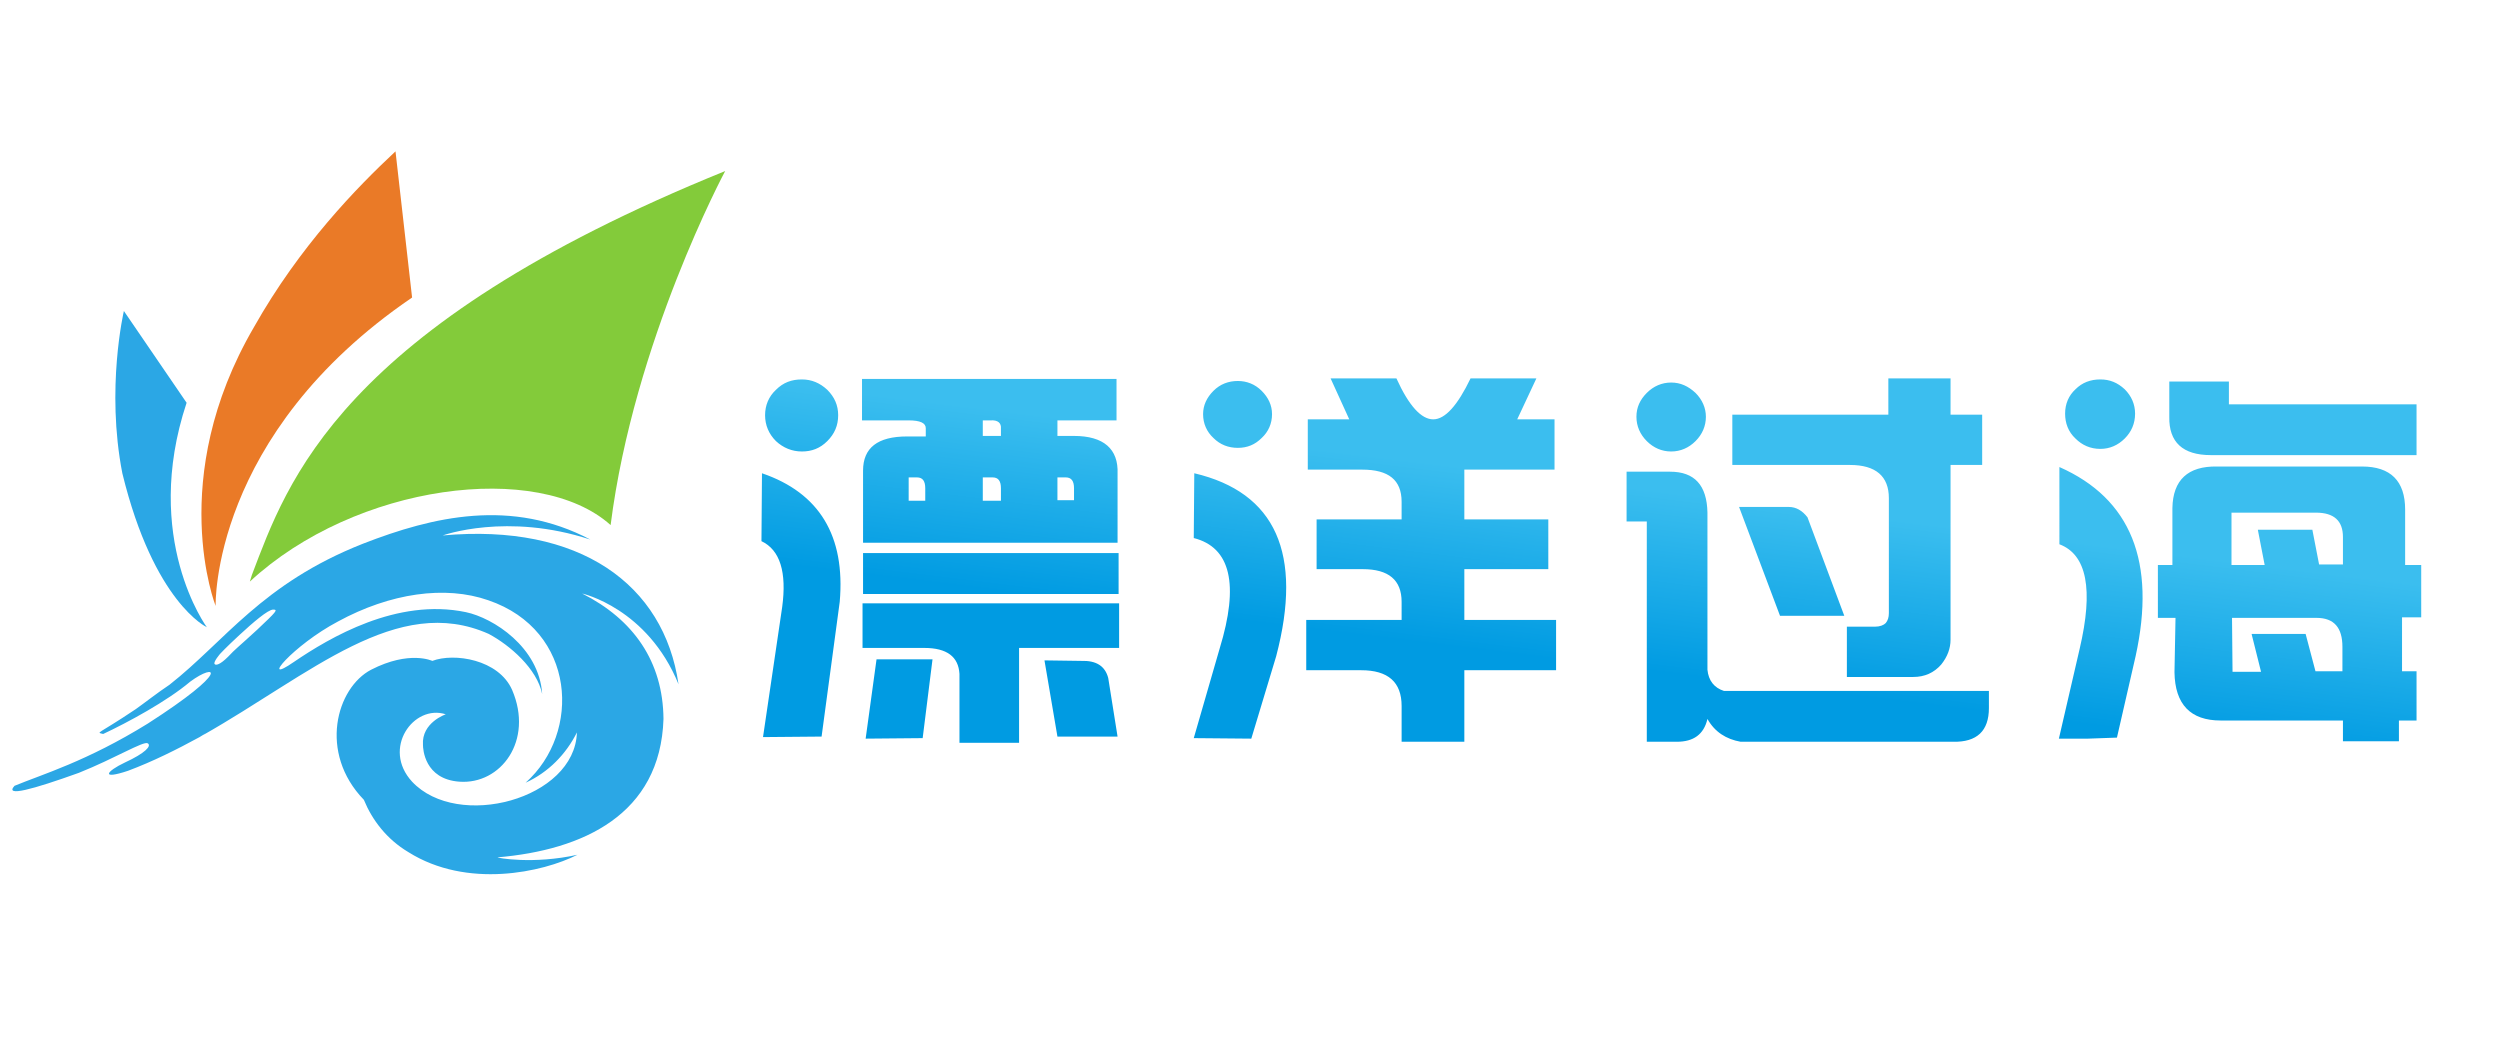 <?xml version="1.0" encoding="utf-8"?>
<!-- Generator: Adobe Illustrator 22.0.1, SVG Export Plug-In . SVG Version: 6.00 Build 0)  -->
<svg version="1.1" id="图层_1" xmlns="http://www.w3.org/2000/svg" xmlns:xlink="http://www.w3.org/1999/xlink" x="0px" y="0px"
	 viewBox="0 0 482.3 201" style="enable-background:new 0 0 482.3 201;" xml:space="preserve">
<style type="text/css">
	.st0{fill:none;}
	.st1{fill-rule:evenodd;clip-rule:evenodd;fill:#2BA7E5;}
	.st2{fill-rule:evenodd;clip-rule:evenodd;fill:#EA7A27;}
	.st3{fill-rule:evenodd;clip-rule:evenodd;fill:#83CB3A;}
	.st4{fill:url(#SVGID_1_);}
	.st5{fill:url(#SVGID_2_);}
</style>
<rect x="0.7" y="25.7" class="st0" width="481.6" height="146.6"/>
<g>
	<path class="st1" d="M39.9,121c0,0-12.6-17.1-3.9-43.3L23.9,60c0,0-3.5,14.9-0.3,31.3C29.7,116.3,39.9,121,39.9,121z"/>
	<path class="st2" d="M41.6,116.9c0,0-1-33,37.9-59.5l-3.2-28.2c-7.5,7-18.5,18.3-27.3,33.9C31.9,92.4,41.6,116.9,41.6,116.9z"/>
	<path class="st3" d="M139.9,33c0,0-17.6,32.8-22.1,68.3c-13.9-12.5-49.2-8-69.6,10.9c0.1-0.4,0.3-0.9,0.4-1.3
		C55.4,93.1,65.2,63.3,139.9,33z"/>
	<path class="st1" d="M111.4,164.9c-8.5,1.9-15.6,0.6-15.4,0.5c16.4-1.4,31.4-8.2,32-26.7c-0.1-11.1-5.8-19.2-15.7-24.2
		c0,0,12.6,2.8,18.6,17.5c-2.8-19.3-19.1-31.1-45.5-28.7c0,0,12.4-4.5,28.5,0.8c-15.2-8-30.3-4.5-43.9,0.8
		c-19.5,7.7-26.6,18.8-37.3,27.2c-2.4,1.6-4.8,3.5-6.5,4.7c-7.6,5.1-7.7,4.4-6.3,4.8c4.7-2.2,12.3-6.3,16.8-10.1
		c5-3.7,8-2.3-8.2,8.1c-11.8,7.3-20.4,9.8-25.7,12c-2,2.2,3.5,0.7,12.4-2.5c7-2.8,12.5-6.2,13.3-5.7c0.8,0.5-0.5,1.9-4.4,3.7
		c-3.6,1.7-4.8,3.4,0.6,1.6c4.8-1.8,9.4-4.1,13.8-6.5c0.7-0.4,1.1-0.7,1.1-0.7s-0.1,0.1-0.4,0.3c20.8-11.8,37.4-27.4,55.1-19.5
		c4.1,2.2,9.3,6.7,10.3,11.6c-0.6-9.1-9.5-14.7-14.7-15.8c-13.3-2.8-26.3,4.9-33.2,9.6c-6.8,4.7-0.2-3.2,8.5-7.8
		c10.1-5.5,20.7-7,29-4.1c17,5.8,18,25.6,7.2,35.2c4.4-2,7.8-5.5,9.9-9.7c-0.4,12.9-23,18.9-31.8,9.5c-5.9-6.4,0.3-15,6.5-13
		c0,0-4.7,1.6-4.4,5.9c0,0.8,0.3,6.6,7,7.1c8,0.6,14.4-7.9,10.2-17.7c-2.6-5.9-11.2-7.2-15.4-5.6c0,0-4.4-2.1-11.8,1.7
		c-6.7,3.5-10.2,16-1.4,25.1c1.6,3.9,4.4,7.6,8.6,10.1C90.1,171.5,104.7,168.3,111.4,164.9L111.4,164.9z M42.5,126.1
		c0,0,1.1-1.2,3.7-3.6c2.6-2.4,5.5-4.9,6.5-4.9c1,0,0.6,0.4-3.1,3.9c-3.8,3.5-4.1,3.6-5.6,5.2c-1.6,1.6-2.4,1.7-2.6,1.4
		C41.1,127.7,42.5,126.1,42.5,126.1z"/>
	<linearGradient id="SVGID_1_" gradientUnits="userSpaceOnUse" x1="304.663" y1="127.814" x2="308.9" y2="93.303">
		<stop  offset="0" style="stop-color:#009BE2"/>
		<stop  offset="1" style="stop-color:#3BBEEF"/>
	</linearGradient>
	<path class="st4" d="M158.5,142.1l-11.3,0.1l3.7-25.1c0.9-6.7-0.4-11-4-12.7l0.1-13.1c11.1,3.8,16.1,12.1,15,24.8L158.5,142.1
		L158.5,142.1z M147.6,80.1c0-1.9,0.7-3.6,2.1-4.9c1.4-1.4,3-2,5-2c1.9,0,3.5,0.7,4.9,2c1.4,1.4,2.1,3,2.1,4.9c0,2-0.7,3.6-2.1,5
		c-1.4,1.4-3,2-4.9,2c-1.9,0-3.6-0.7-5-2C148.3,83.7,147.6,82,147.6,80.1L147.6,80.1z M166.5,106.7v7.9h49.3v-7.9H166.5L166.5,106.7
		z M215.4,73.1h-49.1v8h9c2.2,0,3.3,0.5,3.3,1.5v1.6H175c-5.7,0-8.5,2.2-8.5,6.6v5.9v3.9v4.1h49.1V91.4c0.2-4.8-2.7-7.3-8.4-7.3H204
		v-3h11.4V73.1L215.4,73.1z M189.6,84.1v-3h1.5c1.4-0.1,2.1,0.5,2,1.6v1.4H189.6L189.6,84.1z M193.1,96.6h-3.5v-4.5h1.9
		c1.1,0,1.6,0.7,1.6,2.1V96.6L193.1,96.6z M204,92.1h1.6c1.1,0,1.6,0.7,1.6,2.1v2.3H204V92.1L204,92.1z M178.6,96.6h-3.3v-4.5h1.6
		c1.1,0,1.6,0.7,1.6,2.1V96.6L178.6,96.6z M179.9,127.2l-1.9,15.2l-11,0.1l2.1-15.3H179.9L179.9,127.2z M215.9,116.4h-49.5v8.6h11.9
		c4.4,0,6.6,1.7,6.8,5v13.3h11.5V125h19.3V116.4L215.9,116.4z M201.5,127.4l7.1,0.1c2.9-0.1,4.6,1,5.2,3.3l1.8,11.3h-11.6
		L201.5,127.4L201.5,127.4z M270.4,119.6h-18.4v9.7h10.6c5.2,0,7.8,2.3,7.8,6.9v6.9h12.1v-13.8h17.7v-9.7h-17.7v-9.8h16.2v-9.6
		h-16.2v-9.6h17.4v-9.7h-7.2l3.7-7.9h-12.7c-2.5,5.2-4.9,7.9-7.2,7.9c-2.3,0-4.7-2.6-7.1-7.9h-12.7l3.6,7.9h-8v9.7h10.5
		c5.1,0,7.6,2,7.6,6.2v3.4h-16.4v9.6h8.9c5,0,7.5,2.1,7.5,6.3V119.6L270.4,119.6z M241.4,142.5l-11.1-0.1l5-17.3
		c3.8-12.4,2.1-19.5-5-21.3l0.1-12.5c15.7,3.7,21,15.5,15.8,35.3L241.4,142.5L241.4,142.5z M232.1,79.9c0-1.7,0.7-3.2,2-4.5
		c1.3-1.3,2.9-1.9,4.7-1.9c1.7,0,3.3,0.6,4.6,1.9c1.3,1.3,2,2.8,2,4.5c0,1.8-0.7,3.4-2,4.6c-1.3,1.3-2.8,1.9-4.6,1.9
		c-1.8,0-3.4-0.6-4.7-1.9C232.8,83.3,232.1,81.7,232.1,79.9L232.1,79.9z M364.4,80h-30.2v9.7h22.7c5,0,7.5,2.2,7.5,6.4v22.2
		c0,0.8-0.2,1.4-0.6,1.9c-0.4,0.4-1.1,0.7-2.1,0.7h-5.4v9.7h12.8c2.2,0,4-0.8,5.4-2.4c1.2-1.5,1.8-3.1,1.8-4.8V89.7h6.1V80h-6.1v-7
		h-12V80L364.4,80z M345.1,97.8c1.4,0,2.6,0.7,3.6,2l7.1,19h-12.4l-7.9-21H345.1L345.1,97.8z M329.4,129.2c0.2,2.1,1.3,3.5,3.2,4.1
		h51.1v3.3c0,4.4-2.3,6.6-6.9,6.5h-41c-2.8-0.5-5-1.9-6.4-4.4c-0.7,3-2.7,4.4-5.9,4.4h-5.8v-42.5h-3.9V91h8.4c4.7,0,7.1,2.6,7.2,7.9
		V129.2L329.4,129.2z M315.7,80.4c0-1.8,0.7-3.3,2-4.6c1.3-1.3,2.9-2,4.7-2c1.8,0,3.3,0.7,4.7,2c1.3,1.3,2,2.9,2,4.6
		c0,1.8-0.7,3.4-2,4.7c-1.3,1.3-2.9,2-4.7,2c-1.8,0-3.4-0.7-4.7-2C316.4,83.8,315.7,82.2,315.7,80.4L315.7,80.4z M434.4,122.4
		l1.8,7.2h-5.5l-0.1-10.4h16.3c3.4,0,5,1.9,5,5.6v4.7h-5.2l-1.9-7.2H434.4L434.4,122.4z M435.6,102.3l1.3,6.7h-6.4V98.9h16.3
		c3.5,0,5.2,1.6,5.2,4.7v5.3h-4.6l-1.3-6.7H435.6L435.6,102.3z M426.5,87.8h39.7V78H430v-4.4h-11.5v6.8
		C418.4,85.3,421.1,87.8,426.5,87.8L426.5,87.8z M427.7,90c-5.6-0.1-8.5,2.6-8.6,8v11h-2.8v10.2h3.4l-0.2,10.5
		c0.1,6.2,3.1,9.3,8.9,9.3H452v4h10.8v-4h3.4v-9.5h-2.8v-10.4h3.7V109H464V98.3c0-5.5-2.8-8.3-8.3-8.3H427.7L427.7,90z M408.4,142.3
		l-5.6,0.2h-5.6l4-17.3c2.7-11.5,1.4-18.2-3.9-20.2V90.1c13.8,6.1,18.7,18.3,14.7,36.5L408.4,142.3L408.4,142.3z M398.4,79.8
		c0-1.9,0.7-3.5,2-4.7c1.3-1.3,2.9-1.9,4.8-1.9c1.8,0,3.3,0.6,4.7,1.9c1.3,1.3,2,2.9,2,4.7c0,1.9-0.7,3.5-2,4.8
		c-1.3,1.3-2.9,2-4.7,2c-1.9,0-3.5-0.7-4.8-2C399,83.3,398.4,81.6,398.4,79.8z"/>
</g>
</svg>
